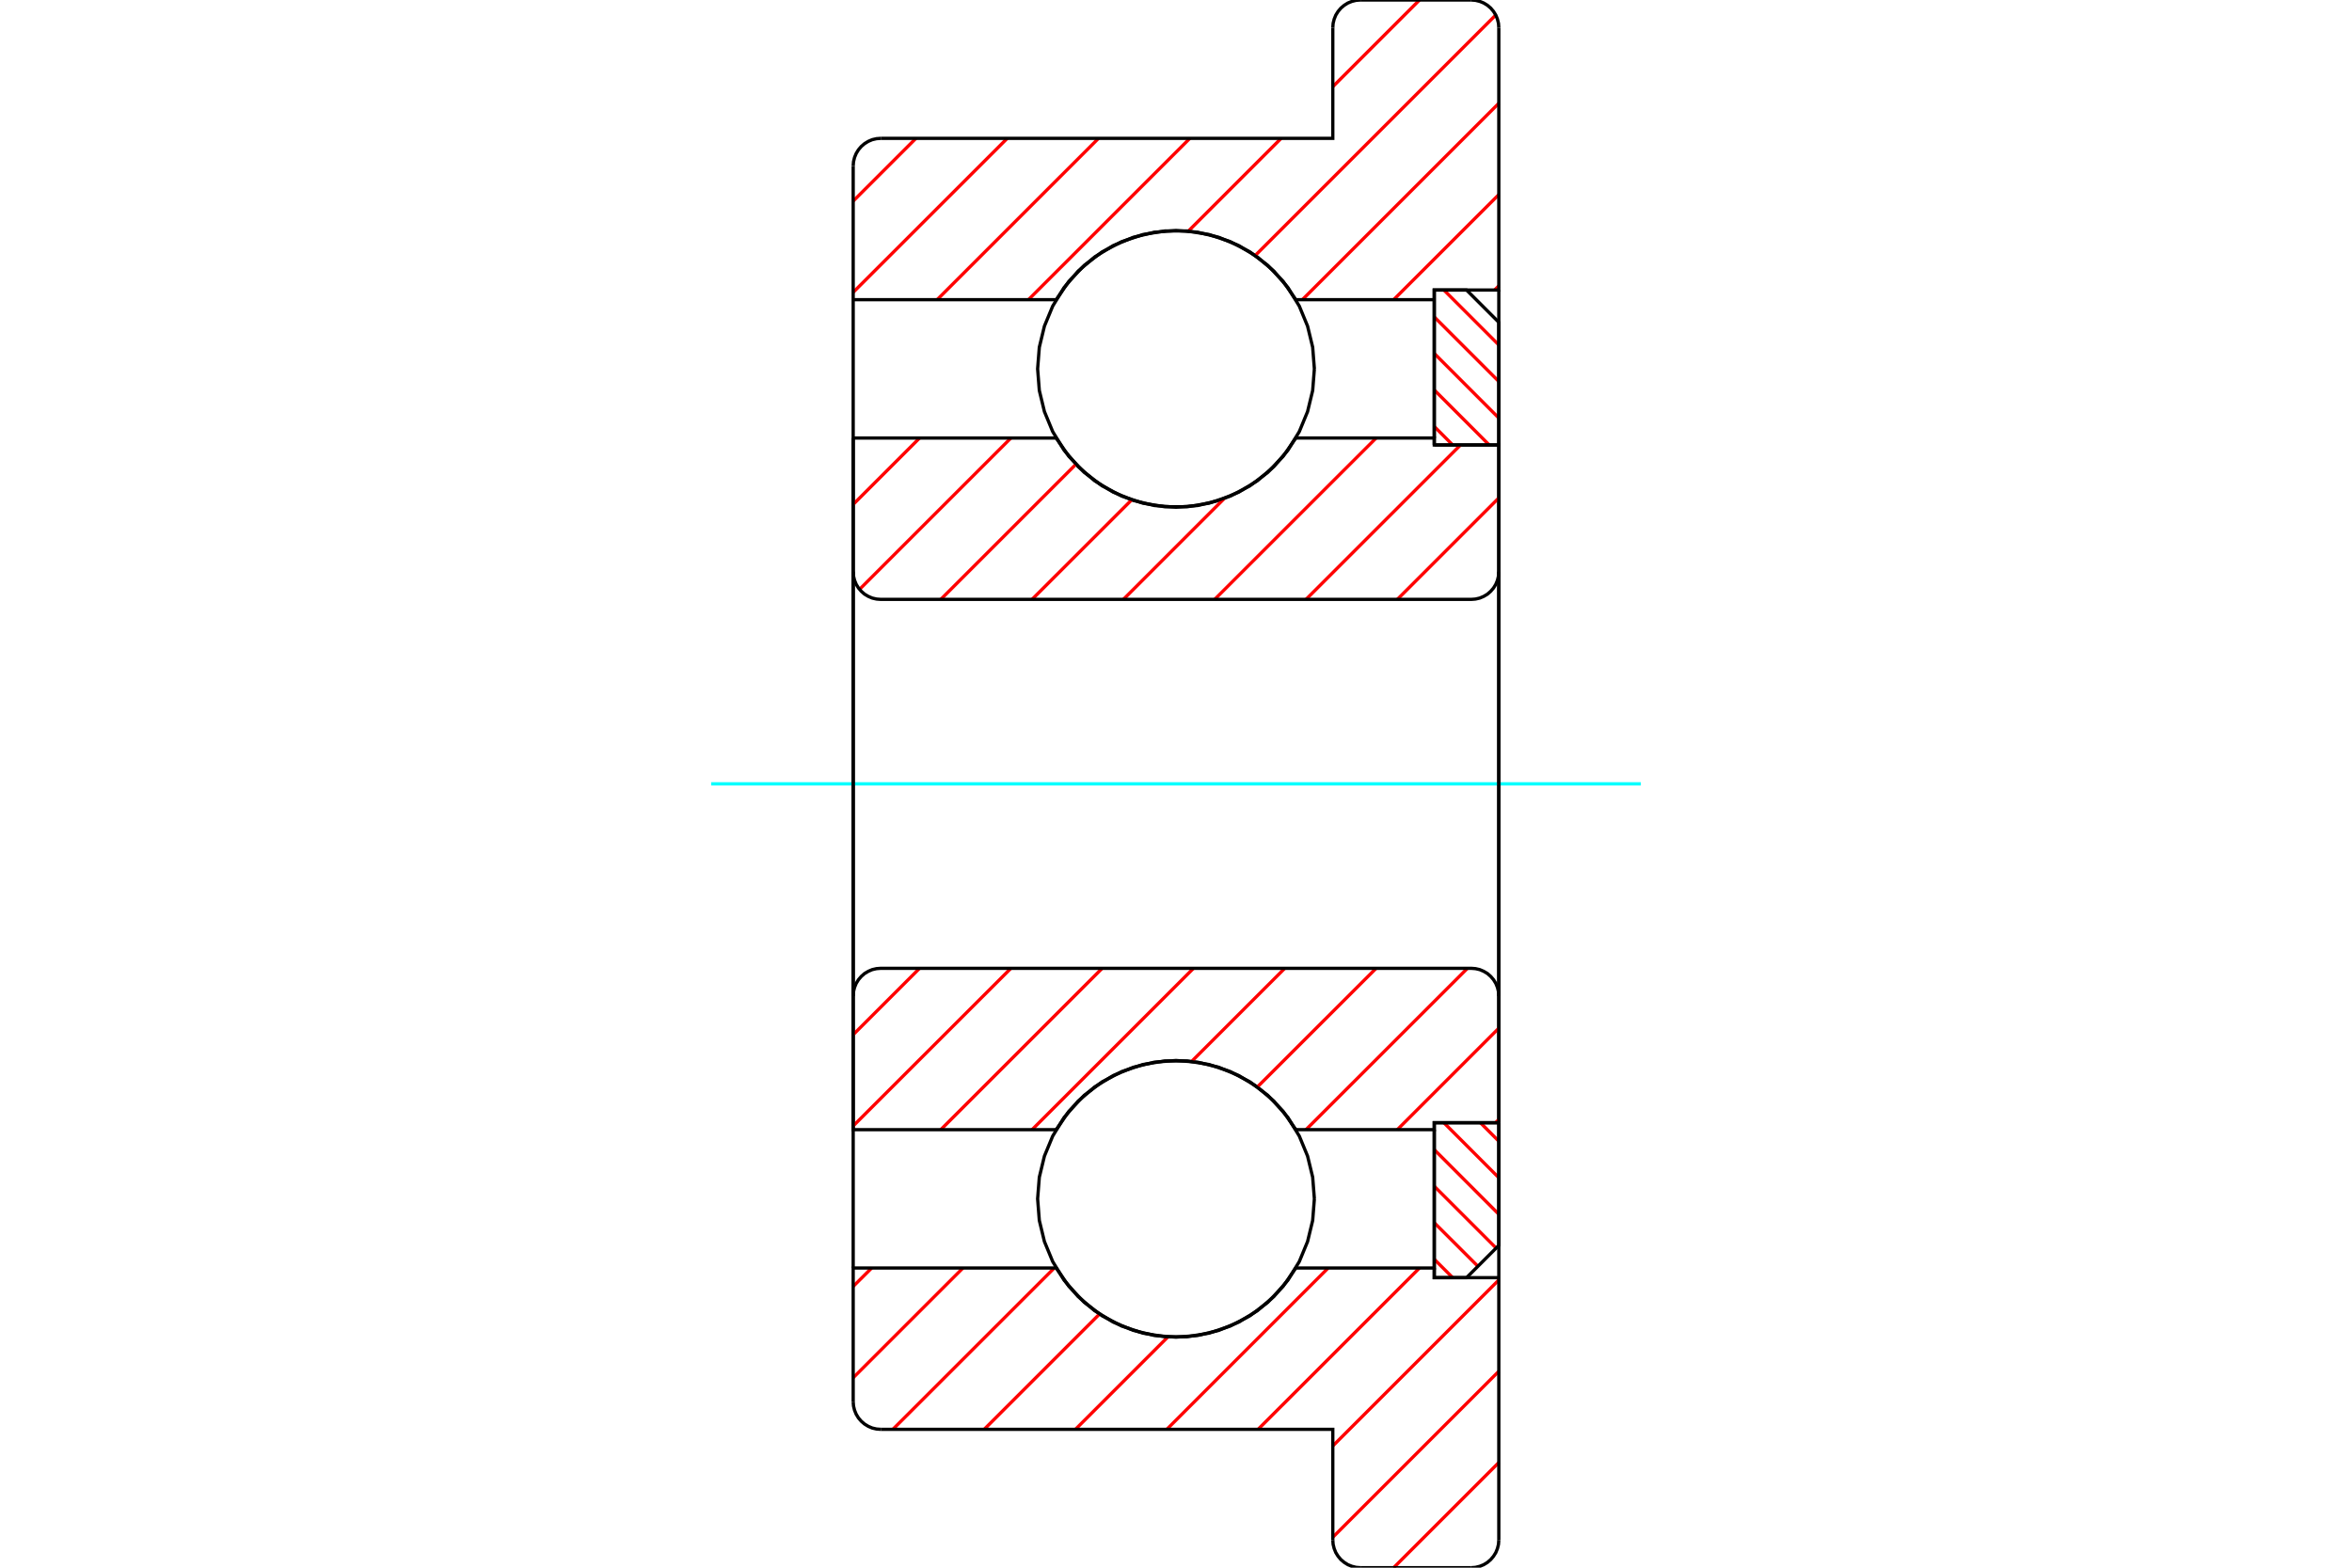 <?xml version="1.0" standalone="no"?>
<!DOCTYPE svg PUBLIC "-//W3C//DTD SVG 1.1//EN"
	"http://www.w3.org/Graphics/SVG/1.1/DTD/svg11.dtd">
<svg xmlns="http://www.w3.org/2000/svg" height="100%" width="100%" viewBox="0 0 36000 24000">
	<rect x="-1800" y="-1200" width="39600" height="26400" style="fill:#FFF"/>
	<g style="fill:none; fill-rule:evenodd" transform="matrix(1 0 0 1 0 0)">
		<g style="fill:none; stroke:#000; stroke-width:50; shape-rendering:geometricPrecision">
		</g>
		<g style="fill:none; stroke:#F00; stroke-width:50; shape-rendering:geometricPrecision">
			<line x1="22659" y1="17188" x2="22941" y2="17471"/>
			<line x1="22100" y1="17188" x2="22941" y2="18030"/>
			<line x1="21953" y1="17600" x2="22941" y2="18589"/>
			<line x1="21953" y1="18160" x2="22900" y2="19107"/>
			<line x1="21953" y1="18719" x2="22621" y2="19386"/>
			<line x1="21953" y1="19278" x2="22235" y2="19560"/>
		</g>
		<g style="fill:none; stroke:#000; stroke-width:50; shape-rendering:geometricPrecision">
			<polyline points="22941,17188 22941,19066 22447,19560 21953,19560 21953,17188 22941,17188"/>
		</g>
		<g style="fill:none; stroke:#0FF; stroke-width:50; shape-rendering:geometricPrecision">
			<line x1="10885" y1="12000" x2="25115" y2="12000"/>
		</g>
		<g style="fill:none; stroke:#F00; stroke-width:50; shape-rendering:geometricPrecision">
			<line x1="22100" y1="4440" x2="22941" y2="5281"/>
			<line x1="21953" y1="4852" x2="22941" y2="5840"/>
			<line x1="21953" y1="5411" x2="22941" y2="6400"/>
			<line x1="21953" y1="5970" x2="22794" y2="6812"/>
			<line x1="21953" y1="6529" x2="22235" y2="6812"/>
		</g>
		<g style="fill:none; stroke:#000; stroke-width:50; shape-rendering:geometricPrecision">
			<polyline points="21953,6812 21953,4440 22447,4440 22941,4934 22941,6812 21953,6812"/>
			<polyline points="20118,5647 20092,5316 20014,4993 19887,4686 19713,4402 19497,4150 19245,3934 18961,3760 18654,3633 18331,3555 18000,3529 17669,3555 17346,3633 17039,3760 16755,3934 16503,4150 16287,4402 16113,4686 15986,4993 15908,5316 15882,5647 15908,5978 15986,6301 16113,6608 16287,6892 16503,7144 16755,7360 17039,7534 17346,7661 17669,7739 18000,7765 18331,7739 18654,7661 18961,7534 19245,7360 19497,7144 19713,6892 19887,6608 20014,6301 20092,5978 20118,5647"/>
			<polyline points="20118,18353 20092,18022 20014,17699 19887,17392 19713,17108 19497,16856 19245,16640 18961,16466 18654,16339 18331,16261 18000,16235 17669,16261 17346,16339 17039,16466 16755,16640 16503,16856 16287,17108 16113,17392 15986,17699 15908,18022 15882,18353 15908,18684 15986,19007 16113,19314 16287,19598 16503,19850 16755,20066 17039,20240 17346,20367 17669,20445 18000,20471 18331,20445 18654,20367 18961,20240 19245,20066 19497,19850 19713,19598 19887,19314 20014,19007 20092,18684 20118,18353"/>
		</g>
		<g style="fill:none; stroke:#F00; stroke-width:50; shape-rendering:geometricPrecision">
			<line x1="22941" y1="22390" x2="21331" y2="24000"/>
			<line x1="22941" y1="20993" x2="20400" y2="23534"/>
			<line x1="22941" y1="19595" x2="20400" y2="22136"/>
			<line x1="21727" y1="19412" x2="19256" y2="21882"/>
			<line x1="20329" y1="19412" x2="17859" y2="21882"/>
			<line x1="17877" y1="20466" x2="16461" y2="21882"/>
			<line x1="16829" y1="20117" x2="15064" y2="21882"/>
			<line x1="16137" y1="19412" x2="13666" y2="21882"/>
			<line x1="14739" y1="19412" x2="13059" y2="21092"/>
			<line x1="13342" y1="19412" x2="13059" y2="19694"/>
		</g>
		<g style="fill:none; stroke:#000; stroke-width:50; shape-rendering:geometricPrecision">
			<polyline points="22941,12000 22941,19560 22941,21882 22941,23576"/>
			<polyline points="22518,24000 22584,23995 22649,23979 22710,23954 22767,23919 22817,23876 22860,23825 22895,23769 22920,23707 22936,23643 22941,23576"/>
			<line x1="22518" y1="24000" x2="20824" y2="24000"/>
			<polyline points="20400,23576 20405,23643 20421,23707 20446,23769 20481,23825 20524,23876 20575,23919 20631,23954 20693,23979 20757,23995 20824,24000"/>
			<polyline points="20400,23576 20400,21882 13482,21882"/>
			<polyline points="13059,21459 13064,21525 13080,21590 13105,21651 13140,21708 13183,21758 13233,21801 13290,21836 13351,21862 13416,21877 13482,21882"/>
			<polyline points="13059,21459 13059,19412 14047,19412 16166,19412 16360,19692 16596,19938 16868,20143 17170,20301 17493,20409 17830,20464 18170,20464 18507,20409 18830,20301 19132,20143 19404,19938 19640,19692 19834,19412 21953,19412 21953,17294"/>
			<polyline points="21953,19412 21953,19560 22941,19560"/>
			<line x1="13059" y1="19412" x2="13059" y2="12000"/>
		</g>
		<g style="fill:none; stroke:#F00; stroke-width:50; shape-rendering:geometricPrecision">
			<line x1="22941" y1="4376" x2="22877" y2="4440"/>
			<line x1="22941" y1="2979" x2="21331" y2="4588"/>
			<line x1="22941" y1="1581" x2="19934" y2="4588"/>
			<line x1="22894" y1="230" x2="19213" y2="3911"/>
			<line x1="21727" y1="0" x2="20400" y2="1327"/>
			<line x1="19609" y1="2118" x2="18188" y2="3539"/>
			<line x1="18212" y1="2118" x2="15741" y2="4588"/>
			<line x1="16814" y1="2118" x2="14344" y2="4588"/>
			<line x1="15417" y1="2118" x2="13059" y2="4475"/>
			<line x1="14019" y1="2118" x2="13059" y2="3078"/>
		</g>
		<g style="fill:none; stroke:#000; stroke-width:50; shape-rendering:geometricPrecision">
			<polyline points="13059,12000 13059,4588 13059,2541"/>
			<polyline points="13482,2118 13416,2123 13351,2138 13290,2164 13233,2199 13183,2242 13140,2292 13105,2349 13080,2410 13064,2475 13059,2541"/>
			<polyline points="13482,2118 20400,2118 20400,424"/>
			<polyline points="20824,0 20757,5 20693,21 20631,46 20575,81 20524,124 20481,175 20446,231 20421,293 20405,357 20400,424"/>
			<line x1="20824" y1="0" x2="22518" y2="0"/>
			<polyline points="22941,424 22936,357 22920,293 22895,231 22860,175 22817,124 22767,81 22710,46 22649,21 22584,5 22518,0"/>
			<polyline points="22941,424 22941,2118 22941,4440 21953,4440 21953,4588 21953,6706"/>
			<polyline points="21953,4588 19834,4588 19640,4308 19404,4062 19132,3857 18830,3699 18507,3591 18170,3536 17830,3536 17493,3591 17170,3699 16868,3857 16596,4062 16360,4308 16166,4588 14047,4588 13059,4588"/>
			<line x1="22941" y1="4440" x2="22941" y2="12000"/>
		</g>
		<g style="fill:none; stroke:#F00; stroke-width:50; shape-rendering:geometricPrecision">
			<line x1="22941" y1="17138" x2="22891" y2="17188"/>
			<line x1="22941" y1="15741" x2="21388" y2="17294"/>
			<line x1="22461" y1="14824" x2="19990" y2="17294"/>
			<line x1="21063" y1="14824" x2="19245" y2="16641"/>
			<line x1="19665" y1="14824" x2="18240" y2="16249"/>
			<line x1="18268" y1="14824" x2="15797" y2="17294"/>
			<line x1="16870" y1="14824" x2="14400" y2="17294"/>
			<line x1="15473" y1="14824" x2="13059" y2="17237"/>
			<line x1="14075" y1="14824" x2="13059" y2="15840"/>
		</g>
		<g style="fill:none; stroke:#000; stroke-width:50; shape-rendering:geometricPrecision">
			<line x1="22941" y1="12000" x2="22941" y2="17188"/>
			<polyline points="22941,15247 22936,15181 22920,15116 22895,15055 22860,14998 22817,14948 22767,14904 22710,14870 22649,14844 22584,14829 22518,14824 13482,14824 13416,14829 13351,14844 13290,14870 13233,14904 13183,14948 13140,14998 13105,15055 13080,15116 13064,15181 13059,15247 13059,17294 14047,17294 16166,17294"/>
			<polyline points="19834,17294 19640,17014 19404,16768 19132,16563 18830,16405 18507,16297 18170,16242 17830,16242 17493,16297 17170,16405 16868,16563 16596,16768 16360,17014 16166,17294"/>
			<polyline points="19834,17294 21953,17294 21953,17188 22941,17188"/>
			<line x1="13059" y1="12000" x2="13059" y2="15247"/>
		</g>
		<g style="fill:none; stroke:#F00; stroke-width:50; shape-rendering:geometricPrecision">
			<line x1="22941" y1="7623" x2="21388" y2="9176"/>
			<line x1="22355" y1="6812" x2="19990" y2="9176"/>
			<line x1="21063" y1="6706" x2="18592" y2="9176"/>
			<line x1="18742" y1="7629" x2="17195" y2="9176"/>
			<line x1="17322" y1="7652" x2="15797" y2="9176"/>
			<line x1="16468" y1="7108" x2="14400" y2="9176"/>
			<line x1="15473" y1="6706" x2="13156" y2="9023"/>
			<line x1="14075" y1="6706" x2="13059" y2="7722"/>
		</g>
		<g style="fill:none; stroke:#000; stroke-width:50; shape-rendering:geometricPrecision">
			<line x1="13059" y1="12000" x2="13059" y2="6706"/>
			<polyline points="13059,8753 13064,8819 13080,8884 13105,8945 13140,9002 13183,9052 13233,9096 13290,9130 13351,9156 13416,9171 13482,9176 22518,9176 22584,9171 22649,9156 22710,9130 22767,9096 22817,9052 22860,9002 22895,8945 22920,8884 22936,8819 22941,8753 22941,6812 21953,6812 21953,6706 19834,6706"/>
			<polyline points="16166,6706 16360,6986 16596,7232 16868,7437 17170,7595 17493,7703 17830,7758 18170,7758 18507,7703 18830,7595 19132,7437 19404,7232 19640,6986 19834,6706"/>
			<polyline points="16166,6706 14047,6706 13059,6706"/>
			<line x1="22941" y1="12000" x2="22941" y2="8753"/>
		</g>
	</g>
</svg>
